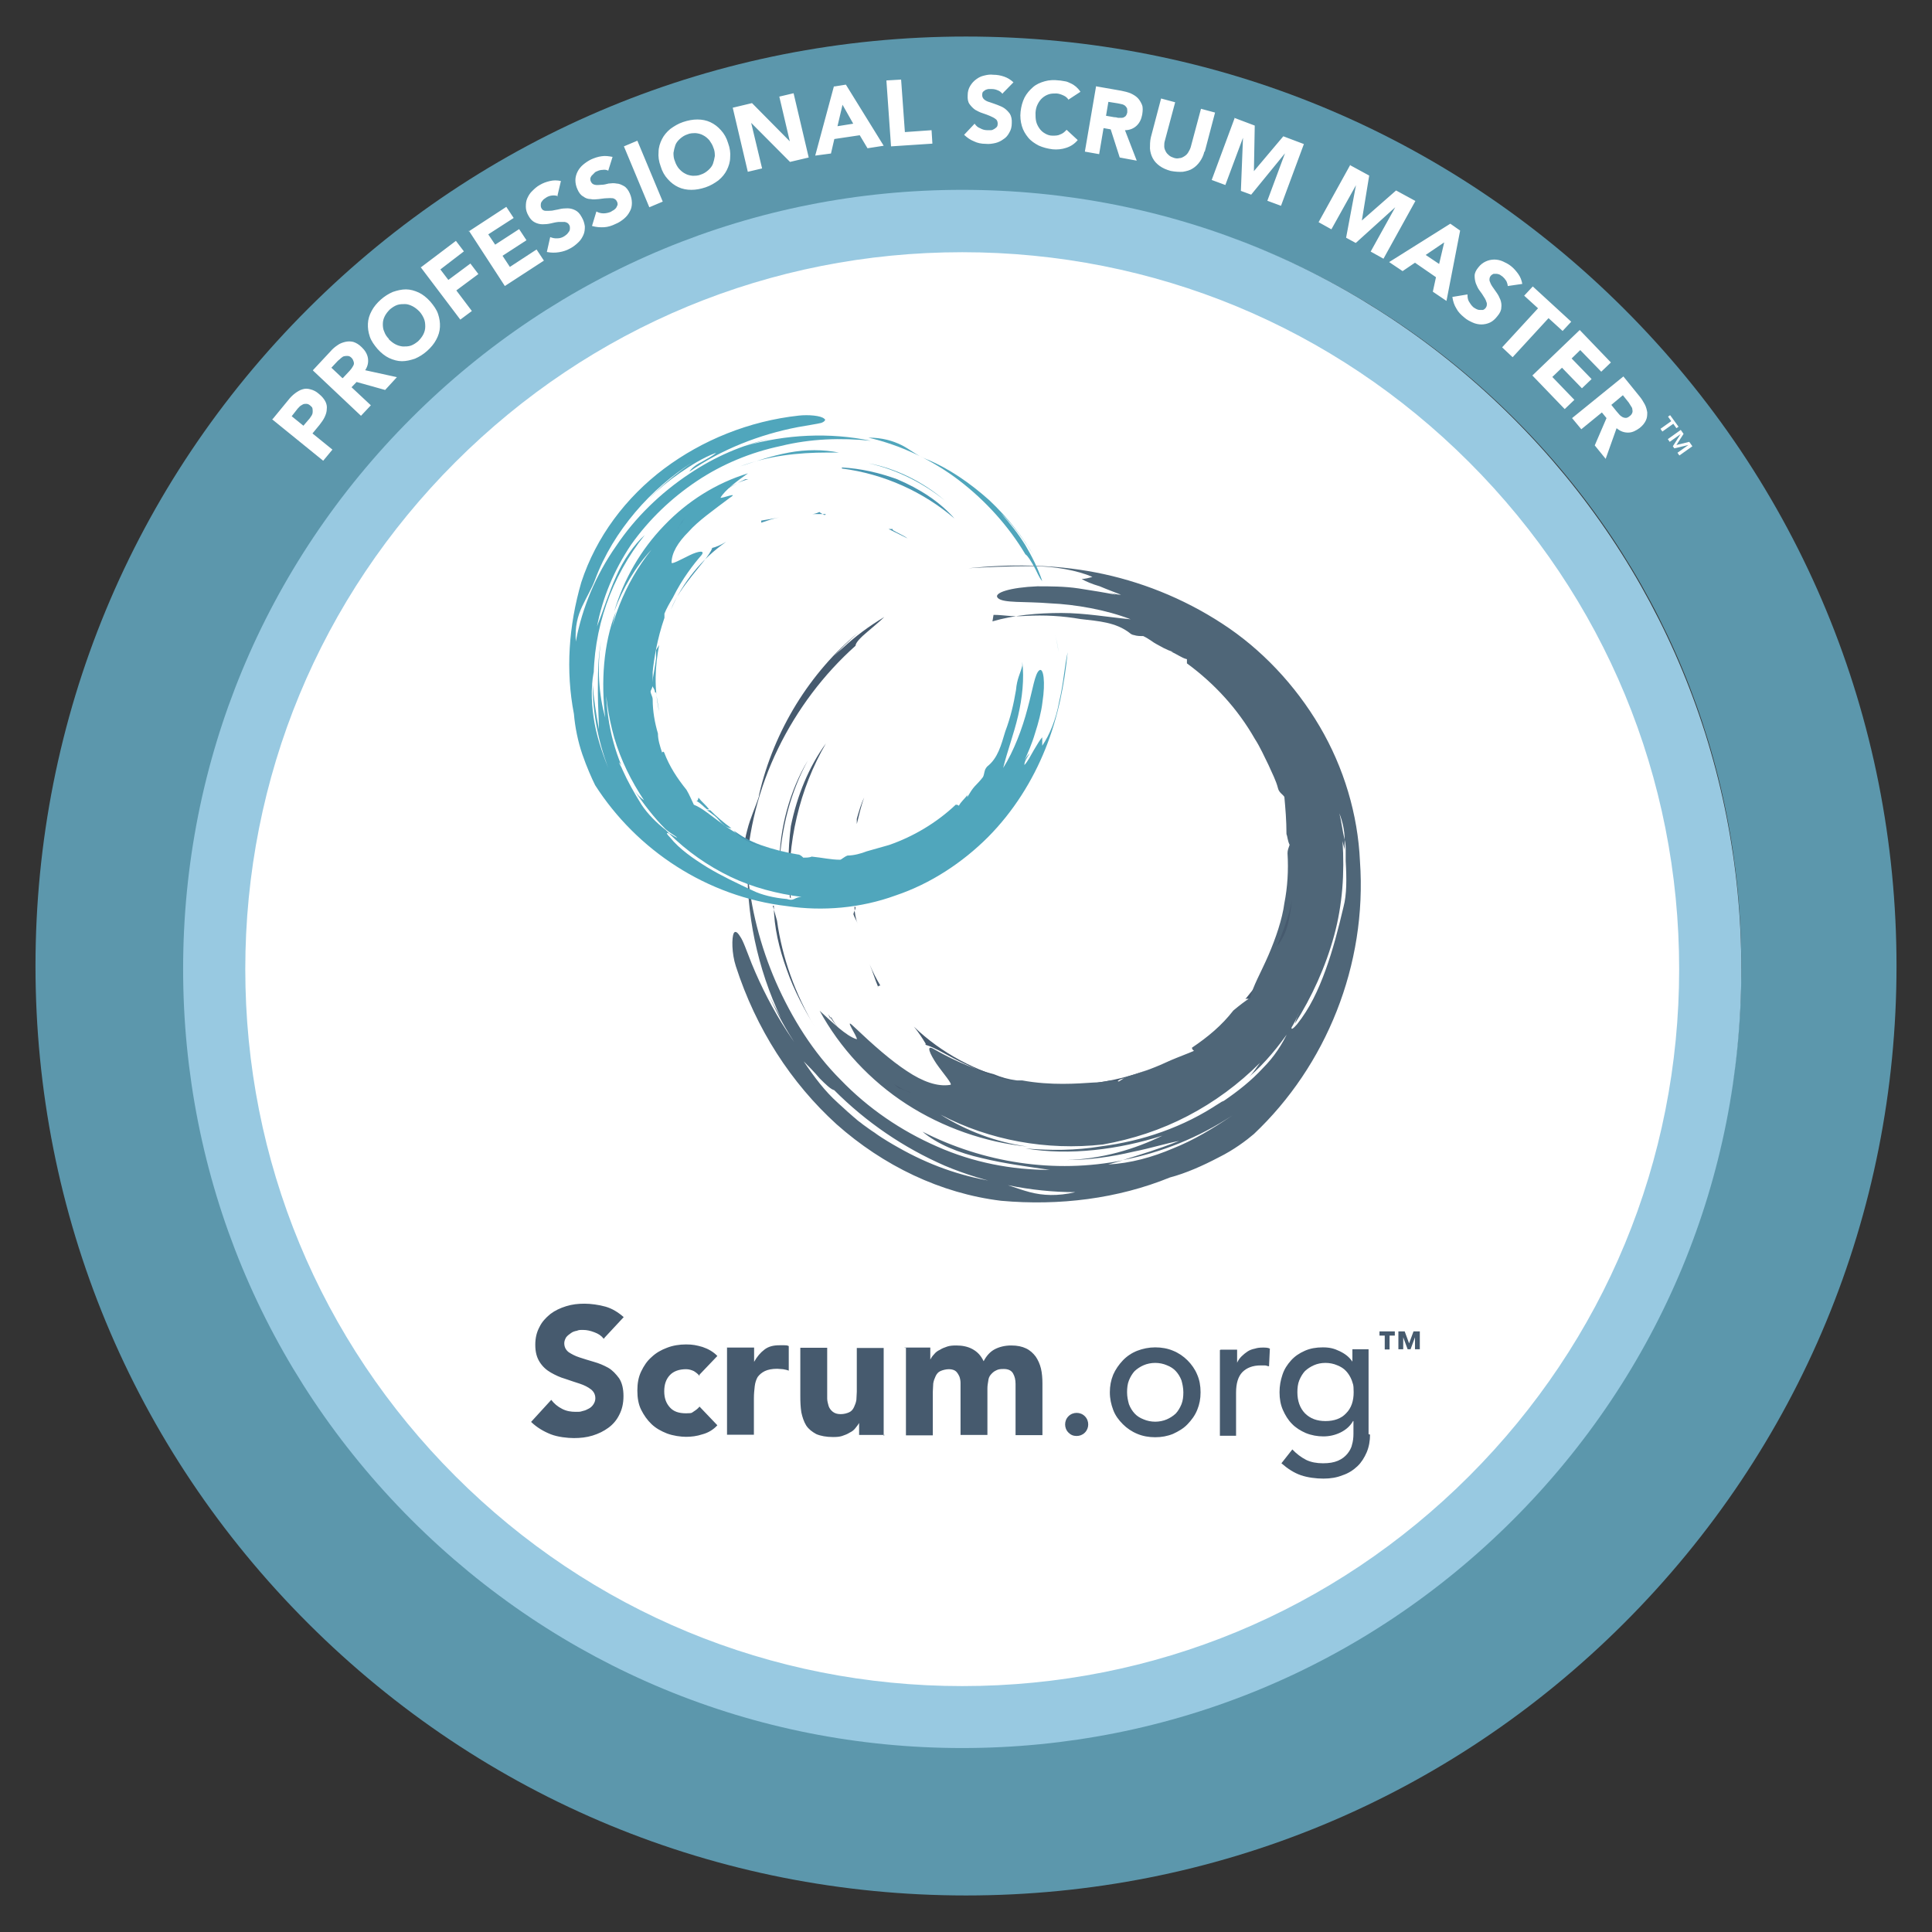 <?xml version="1.0" encoding="UTF-8"?><svg id="Layer_1" xmlns="http://www.w3.org/2000/svg" viewBox="0 0 92 92"><rect x="0" y="0" width="92" height="92" fill="#333333" stroke="none"/><defs><style>.cls-1{fill:#5c97ac;}.cls-2{fill:#465a6e;}.cls-3{fill:#98c9e1;}.cls-4{fill:#fff;}.cls-5{fill:#50a6bc;}.cls-6{fill:#4997b2;}.cls-7{fill:#4f6678;}</style></defs><g id="c"><circle class="cls-4" cx="46.07" cy="46.12" r="35.29"/><path class="cls-1" d="M46,90.26c-11.83,0-22.96-4.6-31.33-12.96C6.3,68.94,1.69,57.82,1.69,46S6.3,23.06,14.67,14.7C23.04,6.34,34.17,1.74,46,1.74s22.96,4.6,31.33,12.96c8.37,8.36,12.98,19.48,12.98,31.3s-4.61,22.94-12.98,31.3c-8.37,8.36-19.49,12.96-31.33,12.96ZM46,9.13c-9.86,0-19.13,3.84-26.11,10.8-6.97,6.96-10.81,16.22-10.81,26.07s3.84,19.11,10.81,26.07c6.97,6.97,16.24,10.8,26.11,10.8s19.13-3.84,26.11-10.8c6.97-6.96,10.81-16.22,10.81-26.07s-3.84-19.11-10.81-26.07c-6.97-6.97-16.24-10.8-26.11-10.8Z"/><path class="cls-4" d="M12.98,19.96l.74-.9c.1-.13.21-.24.33-.33.12-.09.24-.16.35-.19.12-.04.25-.04.38,0,.13.03.28.1.41.22.15.12.24.24.3.35s.09.25.07.37c0,.13-.04.25-.1.38-.06.13-.15.25-.25.38l-.33.4.95.77-.44.53-2.44-1.98h.03ZM14.45,20.27l.3-.35s.07-.1.1-.15c.03-.06.04-.1.04-.16s0-.1-.01-.16-.06-.1-.12-.15-.12-.07-.18-.07-.12,0-.18.04c-.06.03-.12.07-.16.12-.04.04-.1.1-.13.15l-.22.28.58.47h-.01ZM14.9,17.63l.83-.89c.1-.12.22-.22.34-.3.12-.09.25-.13.37-.16.13-.03.25-.03.38,0,.13.04.27.12.4.25.16.15.27.33.3.52s0,.38-.13.58l1.51.33-.56.61-1.36-.38-.24.25.92.86-.47.5-2.29-2.16h.01ZM16.32,18.01l.28-.3s.09-.09.13-.15.07-.1.1-.16.03-.12.01-.18-.04-.12-.1-.18-.12-.09-.18-.09-.12,0-.16.01c-.06.01-.1.04-.16.09-.04.04-.1.09-.15.13l-.31.33.52.49h.01ZM17.98,16.62c-.16-.19-.3-.38-.37-.59s-.1-.41-.09-.62c.01-.21.07-.41.18-.61.1-.19.25-.37.43-.53s.37-.28.58-.37c.21-.07.41-.12.62-.12s.41.06.61.15c.19.09.38.24.55.43.16.19.3.38.37.59s.1.41.09.62c-.01.21-.07.41-.18.61-.1.19-.25.37-.43.53s-.37.28-.58.37c-.21.07-.41.12-.62.12s-.41-.06-.61-.15c-.19-.09-.38-.24-.55-.43ZM18.51,16.15c.1.1.21.19.33.25.12.06.24.09.35.1.12,0,.25,0,.37-.04s.24-.12.35-.21c.1-.1.19-.21.25-.33.06-.12.09-.24.09-.37,0-.12-.01-.25-.06-.37s-.12-.24-.22-.35c-.1-.1-.21-.19-.33-.25-.12-.06-.24-.1-.35-.1s-.25,0-.37.04-.24.12-.35.21c-.1.1-.19.21-.25.33-.06.12-.09.24-.09.37,0,.12.01.25.07.37.04.12.12.24.22.34h-.01ZM20.03,12.74l1.68-1.27.38.5-1.12.86.38.5,1.05-.78.38.5-1.05.78.74.98-.55.41-1.89-2.5h-.01ZM22.32,11.02l1.79-1.17.35.53-1.21.78.33.49,1.14-.74.35.53-1.14.74.35.53,1.27-.83.35.53-1.86,1.21-1.71-2.63h-.01ZM26.57,9.34c-.09-.03-.18-.04-.28-.03s-.19.04-.27.09l-.13.09s-.07.07-.1.12-.04.09-.04.15c0,.04,0,.1.03.15.04.09.12.13.21.13s.19,0,.3-.01c.12-.03.24-.04.35-.07.12-.03.25-.04.38-.04s.25.03.37.09c.12.06.22.16.31.33.09.15.13.3.15.44,0,.15-.01.28-.07.41s-.13.25-.24.35c-.1.1-.24.21-.37.28-.18.1-.35.16-.55.19-.18.03-.37.03-.58-.01l.16-.71c.1.04.22.07.34.06.12,0,.24-.04.33-.1.04-.03.09-.06.13-.1s.07-.09.1-.13.04-.09.04-.15c0-.04,0-.1-.03-.15-.04-.09-.12-.13-.21-.15h-.31c-.12.01-.24.04-.37.07s-.25.04-.38.04-.25-.03-.37-.09-.22-.16-.3-.31c-.09-.15-.13-.3-.13-.43,0-.15.01-.28.07-.41.06-.13.13-.25.24-.35.1-.1.22-.21.35-.28.15-.09.31-.15.49-.19.16-.04.34-.04.52,0l-.16.68v.06ZM28.97,8.13c-.07-.04-.18-.06-.28-.04-.1,0-.19.03-.27.07-.04.01-.09.04-.13.09l-.12.12s-.06.09-.06.13,0,.1.03.15c.04.09.1.13.19.15s.18.01.3,0c.12,0,.24-.03.35-.06.13-.01.25-.03.38,0,.12,0,.24.06.35.12s.21.19.28.35c.07.16.1.31.1.46s-.03.28-.1.4c-.06.12-.15.24-.27.34-.12.1-.25.19-.4.25-.18.09-.37.15-.55.16s-.37,0-.58-.06l.21-.69c.1.06.22.09.34.09s.24-.03.34-.07c.04-.03.1-.06.15-.09.04-.03.09-.07.12-.12s.04-.09.06-.13c0-.04,0-.1-.03-.15-.04-.09-.1-.13-.19-.16-.09-.01-.19-.01-.31,0-.12,0-.24.03-.37.04s-.27.03-.38,0c-.13,0-.25-.04-.35-.12-.12-.06-.21-.18-.28-.34-.07-.15-.1-.3-.1-.44s.04-.28.1-.4.15-.24.27-.34.24-.18.38-.25c.16-.07.33-.13.5-.15.18-.03.34,0,.52.03l-.21.67h0ZM29.71,6.97l.64-.27,1.21,2.9-.64.27-1.21-2.9ZM31.46,7.92c-.09-.24-.12-.47-.1-.68,0-.22.07-.43.16-.61s.22-.34.4-.49c.18-.13.37-.25.61-.33s.46-.12.68-.12.43.04.62.13c.19.09.35.21.5.38.15.16.27.37.34.61.09.24.12.47.1.68,0,.22-.07.43-.16.61-.09.18-.22.34-.4.49-.18.13-.37.25-.61.33s-.46.12-.68.12-.43-.04-.62-.13c-.19-.09-.35-.21-.5-.38-.15-.16-.27-.37-.34-.61ZM32.14,7.68c.04.13.12.27.19.35.09.1.18.18.3.24.1.06.24.09.35.1.13,0,.27,0,.4-.06.13-.04.25-.12.35-.21s.18-.19.22-.3c.04-.12.07-.24.09-.37,0-.13-.01-.27-.07-.4-.04-.13-.12-.25-.19-.35-.09-.1-.18-.18-.3-.24-.1-.06-.24-.09-.35-.1-.13,0-.27,0-.4.06-.13.04-.25.12-.35.21-.1.09-.18.19-.22.3-.04.12-.07.24-.09.37,0,.13.01.27.07.4ZM34.89,5.13l.92-.22,1.8,1.82-.5-2.13.68-.16.72,3.06-.89.21-1.85-1.86.52,2.17-.68.16-.72-3.06h0ZM39.72,4.12l.56-.09,1.8,2.91-.77.12-.37-.62-1.21.18-.16.69-.75.1.89-3.3h.01ZM40.12,4.99l-.24,1.02.75-.12-.52-.92h0ZM42.22,3.83l.69-.04.18,2.5,1.27-.09.04.64-1.97.13-.22-3.13h0ZM47.73,4.46c-.06-.07-.13-.13-.22-.16-.09-.04-.19-.06-.27-.06h-.16c-.06,0-.1.03-.15.04-.04.03-.09.06-.12.09-.03.04-.04.09-.04.15,0,.09.03.16.1.22s.16.1.27.13c.1.04.22.07.34.12s.24.09.34.16c.1.07.19.16.27.27.07.12.1.27.09.44,0,.18-.04.33-.12.46-.07.13-.16.24-.28.31-.12.09-.25.15-.38.18s-.3.06-.46.04c-.21,0-.4-.04-.56-.12-.18-.07-.33-.18-.47-.31l.5-.53c.07.1.15.18.27.22.1.06.22.09.33.09h.18c.06,0,.1-.03.16-.06.04-.03.09-.06.12-.1s.04-.09.04-.15c0-.09-.03-.18-.1-.22-.07-.06-.16-.1-.27-.15-.1-.04-.22-.09-.35-.13s-.24-.1-.35-.16c-.1-.07-.19-.16-.27-.27s-.1-.25-.09-.43c0-.16.04-.31.12-.44s.16-.22.28-.31.24-.15.38-.18c.15-.04.3-.06.44-.04.18,0,.35.03.52.09s.31.15.44.27l-.49.5-.03.04ZM50.89,4.76c-.06-.09-.13-.16-.24-.21s-.21-.09-.34-.1c-.13,0-.25,0-.37.04s-.22.1-.31.18-.16.18-.22.3-.09.25-.1.4c0,.15,0,.28.03.41s.09.24.16.34.16.18.27.24c.1.06.22.1.34.1.15,0,.27,0,.38-.06.12-.04.21-.12.3-.22l.53.49c-.15.18-.33.3-.55.37-.21.07-.43.09-.64.07-.25-.03-.47-.09-.67-.18-.19-.1-.37-.22-.5-.38s-.24-.34-.3-.55-.09-.44-.06-.69.09-.47.19-.67c.1-.19.24-.35.4-.49s.35-.22.56-.28.44-.07.68-.04c.09,0,.18.03.28.04s.19.06.28.1c.09.04.18.1.25.16s.15.15.21.24l-.58.38ZM52.19,4.11l1.2.21c.16.03.31.07.44.12.13.06.25.13.34.22.09.09.16.21.21.33s.04.28.01.47c-.04.22-.13.4-.27.53s-.33.21-.55.21l.56,1.45-.81-.15-.43-1.34-.34-.06-.21,1.24-.68-.12.53-3.09h-.01ZM52.65,5.51l.4.07c.06,0,.13.01.19.03h.19c.06,0,.12-.04.16-.07.04-.04.07-.1.09-.19,0-.07,0-.15-.01-.19-.03-.06-.06-.09-.1-.13-.04-.03-.1-.06-.16-.07s-.12-.03-.19-.04l-.44-.07-.12.71v-.03ZM57.35,7.22c-.04.18-.12.34-.21.47s-.21.25-.34.33c-.13.09-.3.13-.47.16-.18.01-.37,0-.58-.04-.21-.06-.38-.13-.53-.24s-.25-.22-.33-.37c-.07-.13-.12-.3-.13-.46,0-.16,0-.34.04-.52l.49-1.86.67.18-.49,1.83c-.03.09-.03.19-.03.27,0,.09.03.16.07.24s.09.13.16.19c.07.06.15.09.24.12s.18.03.25.01c.09,0,.16-.04.24-.09s.13-.1.18-.18c.04-.07.09-.15.12-.25l.49-1.83.67.18-.49,1.86h-.01ZM58.77,5.61l.98.37-.04,2.17,1.4-1.66.98.37-1.09,2.94-.65-.24.84-2.26-1.61,1.97-.49-.18.1-2.53-.84,2.25-.65-.24,1.09-2.94v-.03ZM64.28,7.86l.92.5-.35,2.14,1.63-1.43.92.5-1.52,2.75-.61-.34,1.17-2.11-1.88,1.7-.46-.25.47-2.5-1.17,2.1-.61-.34,1.52-2.75-.03.03ZM69.06,10.65l.47.33-.65,3.35-.65-.44.15-.69-1-.69-.59.4-.64-.43,2.9-1.82h.01ZM68.76,11.55l-.87.59.64.43.24-1.02ZM71.8,13.65c0-.09-.03-.18-.07-.27-.06-.09-.12-.16-.18-.21l-.13-.09s-.1-.04-.15-.04h-.15s-.09.04-.13.09c-.06.07-.07.15-.06.24.03.09.07.18.13.27s.13.19.21.3.13.22.18.34c.04.12.06.24.04.37,0,.13-.07.27-.19.41-.1.13-.22.24-.35.3s-.27.09-.41.09c-.13,0-.28-.03-.41-.09s-.28-.13-.4-.24c-.16-.13-.3-.27-.38-.43-.1-.16-.16-.34-.19-.55l.72-.12c0,.12.01.24.07.34s.12.19.21.27c.04.03.09.06.15.09s.1.04.16.04h.15s.09-.04.12-.09c.06-.07.07-.15.06-.24-.03-.09-.06-.18-.13-.28-.06-.1-.13-.21-.21-.31s-.13-.22-.18-.34c-.04-.12-.06-.24-.06-.37s.07-.27.18-.4c.1-.13.22-.22.35-.28s.27-.09.41-.09c.13,0,.28.03.41.09s.27.13.38.22c.13.1.25.24.35.38s.16.3.19.47l-.69.1h0ZM73.25,14.69l-.67-.61.41-.44,1.83,1.68-.41.44-.67-.61-1.71,1.86-.5-.47,1.71-1.86ZM75.23,15.72l1.48,1.54-.46.44-1-1.03-.41.4.95.98-.46.44-.95-.98-.46.44,1.05,1.09-.46.44-1.54-1.6,2.26-2.17ZM77.3,17.92l.77.95c.1.12.18.25.25.38s.1.27.12.38c0,.13,0,.25-.06.38s-.15.25-.3.37c-.18.13-.35.22-.55.22s-.37-.06-.55-.21l-.52,1.46-.52-.64.56-1.3-.22-.27-.98.8-.44-.53,2.44-1.98v-.03ZM76.73,19.28l.25.31s.09.1.13.15.1.09.15.12c.06.03.1.04.16.04s.12-.03.19-.09c.06-.04.1-.1.12-.16s.01-.1,0-.16c0-.06-.03-.1-.07-.16-.03-.06-.07-.1-.1-.16l-.28-.35-.55.46h0ZM79.58,20.05l-.15-.21.1-.07.4.55-.1.07-.15-.21-.52.37-.09-.13.52-.37h-.01ZM80.02,20.45l.15.21-.34.53.61-.15.15.21-.62.44-.09-.13.52-.37-.67.16-.07-.1.37-.58-.52.37-.09-.13.62-.44h-.01Z"/><path class="cls-3" d="M45.82,83.24c-9.91,0-19.22-3.86-26.23-10.87-7.01-7.01-10.87-16.32-10.87-26.23s3.86-19.22,10.87-26.23c7.01-7.01,16.32-10.87,26.23-10.87s19.22,3.86,26.23,10.87c7.01,7.01,10.87,16.32,10.87,26.23s-3.86,19.22-10.87,26.23c-7.01,7.01-16.32,10.87-26.23,10.87ZM45.82,12.01c-9.12,0-17.69,3.55-24.14,10-6.45,6.45-10,15.02-10,24.14s3.55,17.69,10,24.14c6.45,6.45,15.02,10,24.14,10s17.69-3.55,24.14-10c6.45-6.45,10-15.02,10-24.14s-3.55-17.69-10-24.14c-6.45-6.45-15.02-10-24.14-10Z"/><path class="cls-2" d="M36.15,37.83c.35-1.52.96-2.98,1.77-4.3.81-1.31,1.82-2.48,2.93-3.39-.86.76-1.67,1.62-2.33,2.53.51-.71,1.01-1.31,1.62-1.82.61-.56,1.21-1.01,1.97-1.47-.2.2-.51.45-.81.71-.3.25-.56.51-.56.66-1.52,1.36-2.78,3.03-3.69,4.9-.91,1.87-1.42,3.89-1.52,5.96-.2-.81-.1-1.52.05-2.07.15-.61.4-1.11.56-1.62M46.3,27.52c-.4.1-.76.25-1.16.4.4-.15.76-.3,1.16-.4M51.16,54.51c.4,0,.86-.1,1.26-.15-.4.1-.81.15-1.26.15M36.8,43.13l.2.71c.25,1.77.86,3.49,1.82,5.1-.51-.86-1.01-1.77-1.36-2.78-.35-.96-.61-2.02-.61-3.03"/><path class="cls-2" d="M37.11,41.21c0-1.77.51-3.59,1.36-5-.81,1.47-1.26,3.18-1.36,5M59.9,46.98v-.2c.3-.45.61-1.01.86-1.52,0,.15,0,.3-.05.45-.15.3-.3.45-.4.61s-.25.35-.35.71M50.65,54.56h-.51.51M59.5,47.58c-.05,0-.1-.05-.2,0l.61-.76v.1c-.05.2-.3.45-.35.71M53.43,51.37c-.2.05-.35.25-.4.3h-1.67c-.1,0-.3.05-.45.15-.1-.05-.25-.1-.35-.15,1.31,0,2.68-.2,4.04-.71-.35.15-.71.3-1.11.4"/><path class="cls-7" d="M47.26,29.59c1.01-.3,2.17-.4,3.29-.4s2.22.2,3.29.3c-1.16-.45-2.63-.71-3.84-.76-1.21-.1-2.22,0-2.48-.25-.25-.25.61-.51,1.87-.56.61,0,1.31,0,1.97.1.66.1,1.26.2,1.77.3l-.51-.2c.25.1.51.2.76.2-.25-.1-.66-.25-1.01-.4-.35-.1-.71-.25-.86-.35.15,0,.35-.05.51-.1-.71-.3-1.77-.51-2.88-.51s-2.22.05-3.03.1c1.92-.2,3.99-.2,6.07.2,2.07.4,4.14,1.21,6.01,2.43,1.87,1.21,3.49,2.93,4.65,4.9,1.16,1.97,1.82,4.2,1.92,6.42.35,4.95-1.62,9.75-5.05,12.99-.35.3-.96.76-1.67,1.11-.76.4-1.57.76-2.33.96-2.48,1.01-5.26,1.36-8.04,1.11-2.88-.35-5.61-1.67-7.83-3.64-2.17-1.97-3.84-4.55-4.8-7.53-.2-.61-.2-1.36-.1-1.57.05-.1.15-.1.3.15.15.2.3.66.56,1.31.91,2.22,2.22,4.3,3.94,6.01-.15,0-.45-.3-.71-.56-.25-.3-.56-.61-.76-.81.51.76,1.01,1.42,1.62,1.97.61.56,1.21,1.11,1.97,1.57-1.01-.66-1.92-1.42-2.73-2.27,1.01,1.06,2.27,2.07,3.64,2.83,1.42.81,2.93,1.36,4.55,1.62.56.1,1.11.35,1.72.51s1.31.2,2.17,0c-2.12,0-4.3-.45-6.22-1.26-1.97-.86-3.74-2.07-5.26-3.59-1.36-1.31-2.33-2.78-3.08-4.45.25.51.56,1.01.76,1.47-1.21-2.38-1.82-4.95-1.82-7.53.15,1.82.61,3.64,1.36,5.36.76,1.72,1.77,3.34,3.08,4.65,1.31,1.36,2.88,2.43,4.6,3.18,1.72.76,3.54,1.11,5.36,1.11-1.01-.15-2.17-.3-3.23-.56-1.11-.25-2.12-.66-2.83-1.26,2.88,1.47,6.27,2.02,9.55,1.36l-.71.2c1.06-.05,2.12-.35,3.08-.76,1.01-.4,1.92-.96,2.83-1.57l.45-.3-.45.3c-1.62,1.06-3.39,1.77-5.21,2.12.81-.25,1.67-.51,2.68-.91-.56.1-1.36.35-2.17.51-1.06.25-2.12.4-3.18.4,1.67-.05,3.23-.51,4.55-1.16-2.07.66-4.4.96-6.52.61,1.21.1,2.38.1,3.59-.1,1.97-.25,3.94-.91,5.66-2.07l-.2.15c.15-.1.25-.2.4-.25.66-.45,1.31-.96,1.87-1.57.51-.51.91-1.11,1.21-1.77l.2-.3c-.1.2-.1.35.2,0,.61-.76,1.01-1.62,1.36-2.58.35-.96.61-1.97.86-3.03.15-.56.15-1.31.1-2.17v-.45c0-.2,0-.35-.05-.56,0-.45-.1-.86-.25-1.26.1.4.15.86.25,1.26v.51c0-.1-.05-.2-.1-.45.1,1.52,0,3.03-.4,4.5-.4,1.47-1.06,2.93-1.87,4.2.05-.2.15-.4.2-.56-.1.3-.25.56-.4.81-.56.81-1.21,1.62-1.97,2.27.2-.2.35-.45.51-.66-1.01,1.01-2.17,1.87-3.44,2.53-1.26.66-2.63,1.11-4.04,1.36-2.68.3-5.41-.2-7.73-1.42,1.21.76,2.63,1.31,4.14,1.52-2.02-.2-4.04-.91-5.76-2.02-1.72-1.11-3.18-2.68-4.14-4.45.56.51,1.26,1.21,1.77,1.36.05-.1-.66-1.11-.15-.61.96.91,1.77,1.62,2.53,2.12.76.51,1.47.76,2.07.66.15,0-.35-.56-.66-1.01-.3-.45-.51-.91-.15-.71.61.35,1.67.91,2.88,1.21.35.15.71.25,1.11.3h.25c1.36.25,2.63.15,3.39.1.25,0,.56-.05.81-.1.15,0,.25,0,.4.05.15-.1.3-.2.45-.25.71-.2,1.36-.45,2.02-.76.35-.15.76-.3,1.11-.45,0,0-.1-.05-.1-.15.76-.51,1.42-1.06,1.97-1.77.3-.25.56-.45.81-.61.1-.51.51-1.21.86-2.02s.66-1.72.76-2.48c.15-.76.2-1.57.15-2.38,0-.15.05-.25.1-.4-.1-.2-.1-.4-.15-.51,0-.66-.05-1.21-.1-1.77-.05-.1-.25-.2-.3-.4-.1-.4-.3-.76-.45-1.11-.2-.4-.4-.86-.66-1.26-.81-1.42-1.92-2.63-3.23-3.59v-.2c-.25-.05-.56-.3-.76-.35h.1c-.35-.1-.56-.25-.76-.35s-.35-.25-.66-.4c-.15,0-.3,0-.45-.05-.05,0-.15-.05-.2-.1-.66-.51-1.47-.56-2.33-.66-.86-.15-1.72-.2-2.63-.15-.71.05-1.01-.05-1.52-.05"/><path class="cls-2" d="M60.81,45.05c.3-.71.56-1.42.71-2.17-.1.81-.2,1.57-.71,2.17M44.08,49.7c-.15-.25-.35-.56-.56-.81,1.31,1.26,2.93,2.12,4.75,2.58-.71-.1-1.57-.45-2.33-.81-.76-.35-1.36-.76-1.87-.91M59.85,46.87v-.1.1M39.53,48.49l-.1-.2c.3.45.66.91,1.06,1.31-.3-.3-.66-.71-.91-1.16M37.66,42.78c-.15-1.11-.15-2.27,0-3.44.3-1.47.86-2.83,1.67-3.94-1.26,2.17-1.87,4.75-1.72,7.33M41.81,46.98c-.15-.35-.25-.71-.4-1.06.15.35.3.66.51,1.01q-.1,0-.15.1M42.82,51.83l-.25-.2c.25.15.51.3.81.4-.1,0-.35-.15-.51-.2M40.69,43.18c0,.25.05.56.15.81-.05-.15-.15-.3-.2-.45,0-.1.1-.2.1-.35M40.8,38.99c.1-.35.2-.71.35-1.01-.15.4-.25.86-.35,1.26v-.25"/><path class="cls-5" d="M44.08,21.85c1.11.45,2.12,1.16,3.03,1.97.86.81,1.62,1.77,2.17,2.73-.45-.76-1.01-1.52-1.62-2.12.45.51.81.96,1.16,1.52.3.51.61,1.11.81,1.72-.15-.15-.25-.45-.4-.71s-.3-.51-.4-.56c-.81-1.36-1.92-2.58-3.18-3.54-1.26-.96-2.78-1.67-4.3-2.02.66,0,1.16.15,1.57.35.4.2.76.51,1.16.66M50.4,31.1c0-.3-.1-.61-.15-.91.05.3.15.66.15.91M29.17,30.75c0,.3,0,.66-.05.96,0-.3,0-.66.05-.96M39.94,21.55h-.56c-1.36,0-2.78.15-4.14.66.76-.25,1.52-.51,2.33-.66.81-.15,1.62-.15,2.38,0"/><path class="cls-5" d="M41.35,22.06c1.36.25,2.63.91,3.64,1.77-1.01-.81-2.27-1.47-3.64-1.77M33.62,38.58h.2c.3.3.66.61,1.01.86-.1,0-.2-.05-.3-.1-.2-.15-.3-.3-.4-.4s-.25-.2-.45-.35M29.22,30.4v-.35c0,.1,0,.25-.05.35M33.21,38.13s.05-.1.05-.15c.15.2.35.35.51.56h-.1c-.15-.1-.3-.3-.51-.4M31.19,32.97c0-.15-.15-.3-.15-.35.05-.4.15-.81.2-1.26v-.4c.05-.1.1-.15.15-.25-.2,1.01-.25,2.07,0,3.18l-.15-.91"/><path class="cls-5" d="M48.68,31.51c.1.81,0,1.72-.2,2.58-.2.86-.51,1.67-.71,2.48.51-.81.91-1.87,1.16-2.83.25-.91.35-1.67.56-1.82.2-.15.3.56.15,1.52-.05.45-.2,1.01-.35,1.47-.15.51-.35.96-.51,1.31q.1-.2.25-.35c-.1.2-.25.35-.25.56.15-.15.3-.45.45-.71.15-.25.3-.51.4-.61v.4c.35-.51.66-1.26.81-2.12.2-.81.25-1.67.4-2.33-.15,1.52-.45,3.08-1.06,4.6-.61,1.52-1.52,2.98-2.73,4.2-1.21,1.21-2.73,2.22-4.4,2.78-1.67.61-3.49.76-5.16.51-3.84-.45-7.18-2.68-9.15-5.76-.15-.3-.4-.86-.61-1.47s-.35-1.31-.4-1.92c-.4-2.07-.25-4.2.35-6.27.71-2.17,2.12-4.04,3.94-5.41,1.82-1.36,4.04-2.27,6.42-2.53.45-.05,1.06,0,1.21.15.1.05,0,.15-.15.2-.2.05-.56.1-1.11.2-1.82.35-3.64,1.06-5.16,2.12.05-.1.25-.3.56-.45.25-.15.56-.3.71-.45-.66.25-1.21.61-1.72.96s-1.01.76-1.52,1.26c.66-.66,1.36-1.26,2.12-1.77-.96.61-1.92,1.42-2.73,2.38-.81.96-1.47,2.02-1.92,3.23-.15.4-.4.81-.61,1.26s-.35.96-.3,1.67c.3-1.62.96-3.18,1.92-4.55.91-1.36,2.12-2.53,3.49-3.44,1.21-.81,2.48-1.36,3.84-1.67-.4.1-.86.25-1.21.35,1.97-.56,4.04-.66,6.01-.25-1.42-.15-2.88-.1-4.3.25-1.42.3-2.78.86-3.99,1.67s-2.27,1.82-3.13,3.03c-.81,1.21-1.36,2.53-1.62,3.89.3-.76.56-1.62.91-2.38.35-.81.86-1.52,1.36-1.97-1.57,1.97-2.48,4.45-2.43,7.08v-.56c-.15.81-.1,1.67.05,2.48.15.81.45,1.62.76,2.38.05.15.1.25.15.4l-.15-.4c-.56-1.36-.86-2.83-.86-4.3.05.66.15,1.36.3,2.17,0-.45-.05-1.11-.05-1.72,0-.86,0-1.67.15-2.48-.2,1.26-.1,2.58.2,3.64-.2-1.67-.1-3.49.51-5.05-.25.91-.4,1.82-.45,2.73-.1,1.57.1,3.13.71,4.6l-.1-.15c0,.1.1.2.15.35.25.56.56,1.11.91,1.67.3.45.71.86,1.16,1.21l.2.2c-.15-.1-.25-.1,0,.15.45.56,1.11,1.01,1.77,1.42.66.4,1.42.76,2.17,1.11.4.2,1.01.35,1.62.4.15.05.25.05.35,0h1.42-1.42c.1-.05.2-.1.35-.1-1.16-.15-2.33-.45-3.39-.96-1.06-.51-2.07-1.21-2.93-2.07.15.05.3.2.4.2-.2-.15-.4-.25-.56-.4-.56-.56-1.01-1.16-1.47-1.82.15.2.3.35.45.45-.61-.91-1.11-1.92-1.42-2.98-.3-1.06-.45-2.17-.45-3.29.15-2.07.96-4.09,2.22-5.66-.76.81-1.36,1.82-1.77,2.93.45-1.52,1.26-2.93,2.38-4.09,1.11-1.16,2.48-2.02,3.99-2.48-.51.35-1.11.81-1.31,1.16.05.05.91-.3.45,0-.81.61-1.52,1.11-1.97,1.62-.51.51-.81,1.01-.81,1.47,0,.1.45-.15.86-.35s.76-.25.56,0c-.35.4-.91,1.11-1.36,2.02-.15.25-.3.51-.4.76v.2c-.35,1.01-.51,2.02-.56,2.58v.61c0,.1-.05.2-.1.3,0,.15.1.25.1.4,0,.56.1,1.11.25,1.62,0,.3.1.61.2.91,0,0,.05-.1.1,0,.25.66.61,1.21,1.06,1.77.15.25.25.51.35.71.4.15.86.56,1.42.96.56.4,1.21.76,1.77.96.56.2,1.16.35,1.77.45.1,0,.2.1.25.15.15,0,.3,0,.4-.05.51.05.91.15,1.36.15.05,0,.2-.15.35-.2.3,0,.66-.1.91-.2l1.06-.3c1.16-.4,2.27-1.06,3.18-1.92.05,0,.1,0,.15.05.1-.2.3-.35.4-.51v.1c.15-.25.25-.4.35-.51s.25-.25.4-.45c.05-.1.05-.2.1-.35,0,0,.05-.1.1-.15.51-.4.66-1.01.86-1.67.25-.66.4-1.31.51-1.97.05-.56.2-.76.3-1.16"/><path class="cls-6" d="M34.93,39.55c.51.35,1.01.66,1.57.86-.61-.2-1.16-.4-1.57-.86M33.87,26.1c.25-.05.45-.15.71-.3-1.16.81-2.07,1.92-2.63,3.23.2-.56.61-1.11,1.01-1.62s.81-.96.96-1.31M33.67,38.53h.1-.1M35.49,22.82h.15c-.4.1-.81.3-1.16.56.3-.2.66-.4,1.01-.56M40.09,22.26c.91.05,1.77.25,2.63.56,1.06.45,2.02,1.06,2.73,1.87-1.47-1.26-3.34-2.12-5.36-2.38M36.25,24.79c.3-.05.61-.1.86-.15-.3.05-.56.15-.86.25v-.1M32.46,24.84l.2-.2c-.15.15-.3.35-.4.56,0-.05.15-.25.25-.35M39.33,24.48h-.66c.1,0,.25-.05.35-.1.05.05.15.1.25.15M42.51,25.24c.25.15.51.25.71.4l-.91-.45h.2"/><path class="cls-2" d="M28.74,63.74c-.11-.14-.25-.23-.44-.3-.18-.07-.36-.11-.53-.11s-.2,0-.3.04c-.11.02-.2.05-.28.11s-.16.11-.23.2c-.05.09-.09.18-.09.28,0,.18.07.32.21.43.14.09.3.18.52.25s.43.14.68.21c.25.07.46.16.68.28.21.12.37.3.52.5.14.21.21.5.21.85s-.07.64-.2.89c-.12.25-.3.46-.52.62s-.46.28-.75.37-.59.12-.89.12-.77-.05-1.1-.18-.66-.32-.94-.59l.96-1.05c.14.18.3.32.52.43.21.11.43.14.64.14s.21,0,.34-.04c.11-.02.21-.07.3-.12s.16-.12.21-.2c.05-.07.09-.18.09-.28,0-.18-.07-.32-.21-.43-.14-.11-.32-.2-.53-.27s-.44-.14-.69-.23c-.25-.07-.48-.18-.69-.3s-.39-.28-.53-.5-.21-.48-.21-.82.07-.61.2-.85c.12-.25.3-.44.52-.62.21-.16.46-.28.75-.37s.57-.12.87-.12.68.05,1,.14.61.27.87.5l-.93,1,.02.02ZM33.31,65.52c-.07-.09-.16-.16-.27-.23-.11-.05-.23-.09-.37-.09-.32,0-.59.09-.77.28s-.27.44-.27.77.09.57.27.77.43.28.77.28.27-.04.37-.09c.11-.07.2-.14.27-.23l.85.89c-.19.21-.44.36-.71.43-.27.09-.53.12-.78.12s-.62-.05-.91-.16c-.28-.11-.53-.25-.73-.44-.21-.2-.37-.43-.5-.69s-.18-.57-.18-.91.05-.64.18-.91.28-.5.5-.69c.21-.2.46-.34.73-.44.28-.11.59-.16.91-.16s.5.04.78.12c.27.09.52.23.71.43l-.85.89v.07ZM34.63,64.17h1.28v.68c.14-.25.3-.44.5-.59s.43-.2.71-.2h.23c.07,0,.14,0,.21.04v1.17c-.09-.04-.18-.05-.27-.07-.09,0-.18-.02-.28-.02-.25,0-.44.04-.59.11-.14.07-.25.16-.34.28-.07.12-.12.27-.14.44-.02.18-.04.36-.04.57v1.74h-1.28v-4.18.02ZM42.14,68.33h-1.23v-.57c-.05.09-.11.16-.18.25s-.16.16-.27.21c-.11.07-.21.11-.36.16-.12.04-.27.05-.43.05-.32,0-.59-.05-.8-.14-.2-.11-.36-.23-.48-.41-.11-.18-.18-.39-.23-.62-.04-.25-.05-.5-.05-.78v-2.3h1.28v2.42c0,.12.04.25.07.36.04.11.11.2.2.27s.21.11.37.11.3-.04.41-.09c.11-.05.18-.14.23-.25.05-.11.09-.21.11-.34,0-.12.02-.25.02-.39v-2.08h1.28v4.18l.05-.04ZM43.07,64.17h1.23v.57c.04-.07.09-.16.18-.25.07-.09.16-.16.27-.21.11-.07.21-.11.36-.16.12-.04.27-.05.43-.05.28,0,.55.05.78.18s.39.3.52.57c.14-.27.32-.46.53-.57.21-.11.48-.18.78-.18s.52.05.71.14.34.23.46.39c.11.16.2.36.25.57s.07.46.07.71v2.46h-1.28v-2.44c0-.2-.04-.36-.12-.5s-.23-.21-.44-.21-.27.02-.37.07c-.11.05-.18.12-.25.2s-.11.18-.12.3c-.02.11-.04.23-.04.36v2.21h-1.28v-2.47c0-.11-.02-.21-.05-.3-.04-.09-.09-.18-.16-.25s-.2-.11-.34-.11-.3.04-.41.09-.18.14-.23.25c-.05.11-.09.21-.11.34,0,.12-.02.25-.02.39v2.08h-1.28v-4.18l-.05.02Z"/><path class="cls-2" d="M51.27,68.38c-.16,0-.28-.05-.39-.16-.11-.11-.16-.25-.16-.39s.05-.28.16-.39c.11-.11.25-.16.39-.16s.28.05.39.16c.11.11.16.25.16.39s-.05.28-.16.39c-.11.11-.25.16-.39.16ZM52.85,66.3c0-.3.05-.57.16-.84.11-.25.27-.48.46-.68s.43-.36.69-.46.55-.16.85-.16.59.05.85.16c.27.11.5.27.69.46s.36.43.46.68c.11.25.16.53.16.84s-.05.57-.16.84-.27.48-.46.68-.43.34-.69.46c-.27.11-.55.16-.85.16s-.59-.05-.85-.16c-.27-.11-.5-.27-.69-.46s-.36-.41-.46-.68-.16-.53-.16-.84ZM53.67,66.3c0,.21.04.39.09.57.07.18.16.32.27.44s.25.21.43.28c.16.07.36.11.55.11s.39-.04.55-.11c.16-.07.3-.16.43-.28.11-.12.2-.27.27-.44s.09-.37.09-.57-.04-.39-.09-.57c-.07-.18-.16-.32-.27-.44s-.25-.21-.43-.28c-.16-.07-.36-.11-.55-.11s-.39.04-.55.11c-.16.07-.3.16-.43.28-.11.12-.2.27-.27.44s-.09.37-.09.57ZM58.14,64.27h.77v.62c.05-.11.12-.21.21-.3s.18-.16.28-.23c.11-.07.21-.11.36-.14.12-.04.25-.05.37-.05s.25,0,.34.05l-.04.84c-.07,0-.12-.04-.2-.04h-.2c-.37,0-.66.11-.87.32-.2.21-.3.53-.3.98v2.05h-.77v-4.08l.04-.02Z"/><path class="cls-2" d="M65.24,68.31c0,.3-.05.59-.16.85-.11.25-.25.48-.44.66s-.43.34-.71.43c-.27.11-.57.16-.91.16s-.75-.05-1.07-.16c-.32-.11-.62-.3-.93-.57l.52-.66c.2.21.41.37.66.5.23.11.5.16.8.16s.52-.04.71-.12.34-.2.44-.32.2-.28.23-.44c.05-.16.07-.34.07-.52v-.61h-.02c-.14.25-.36.43-.61.55-.25.12-.52.18-.8.18s-.57-.05-.84-.16c-.25-.11-.48-.25-.66-.44-.18-.18-.32-.41-.43-.66s-.16-.53-.16-.84.05-.57.14-.84.23-.48.41-.68.39-.34.66-.46c.25-.11.53-.16.85-.16s.53.05.8.18.46.28.61.5v-.59h.77v4.04l.05.02ZM63.12,64.9c-.21,0-.39.04-.55.11-.16.07-.3.16-.43.28-.11.12-.2.27-.27.44s-.09.37-.09.57c0,.41.12.75.36,1,.25.25.57.37.98.37s.75-.12.98-.37c.25-.25.36-.59.36-1s-.04-.39-.09-.57c-.07-.18-.16-.32-.27-.44s-.25-.21-.43-.28c-.16-.07-.36-.11-.55-.11ZM66.59,63.4h.3l.21.57.21-.57h.3v.85h-.23v-.57l-.21.57h-.14l-.21-.57v.57h-.23v-.85h0ZM65.94,63.6h-.25v-.2h.73v.2h-.25v.66h-.23v-.66h0Z"/></g></svg>